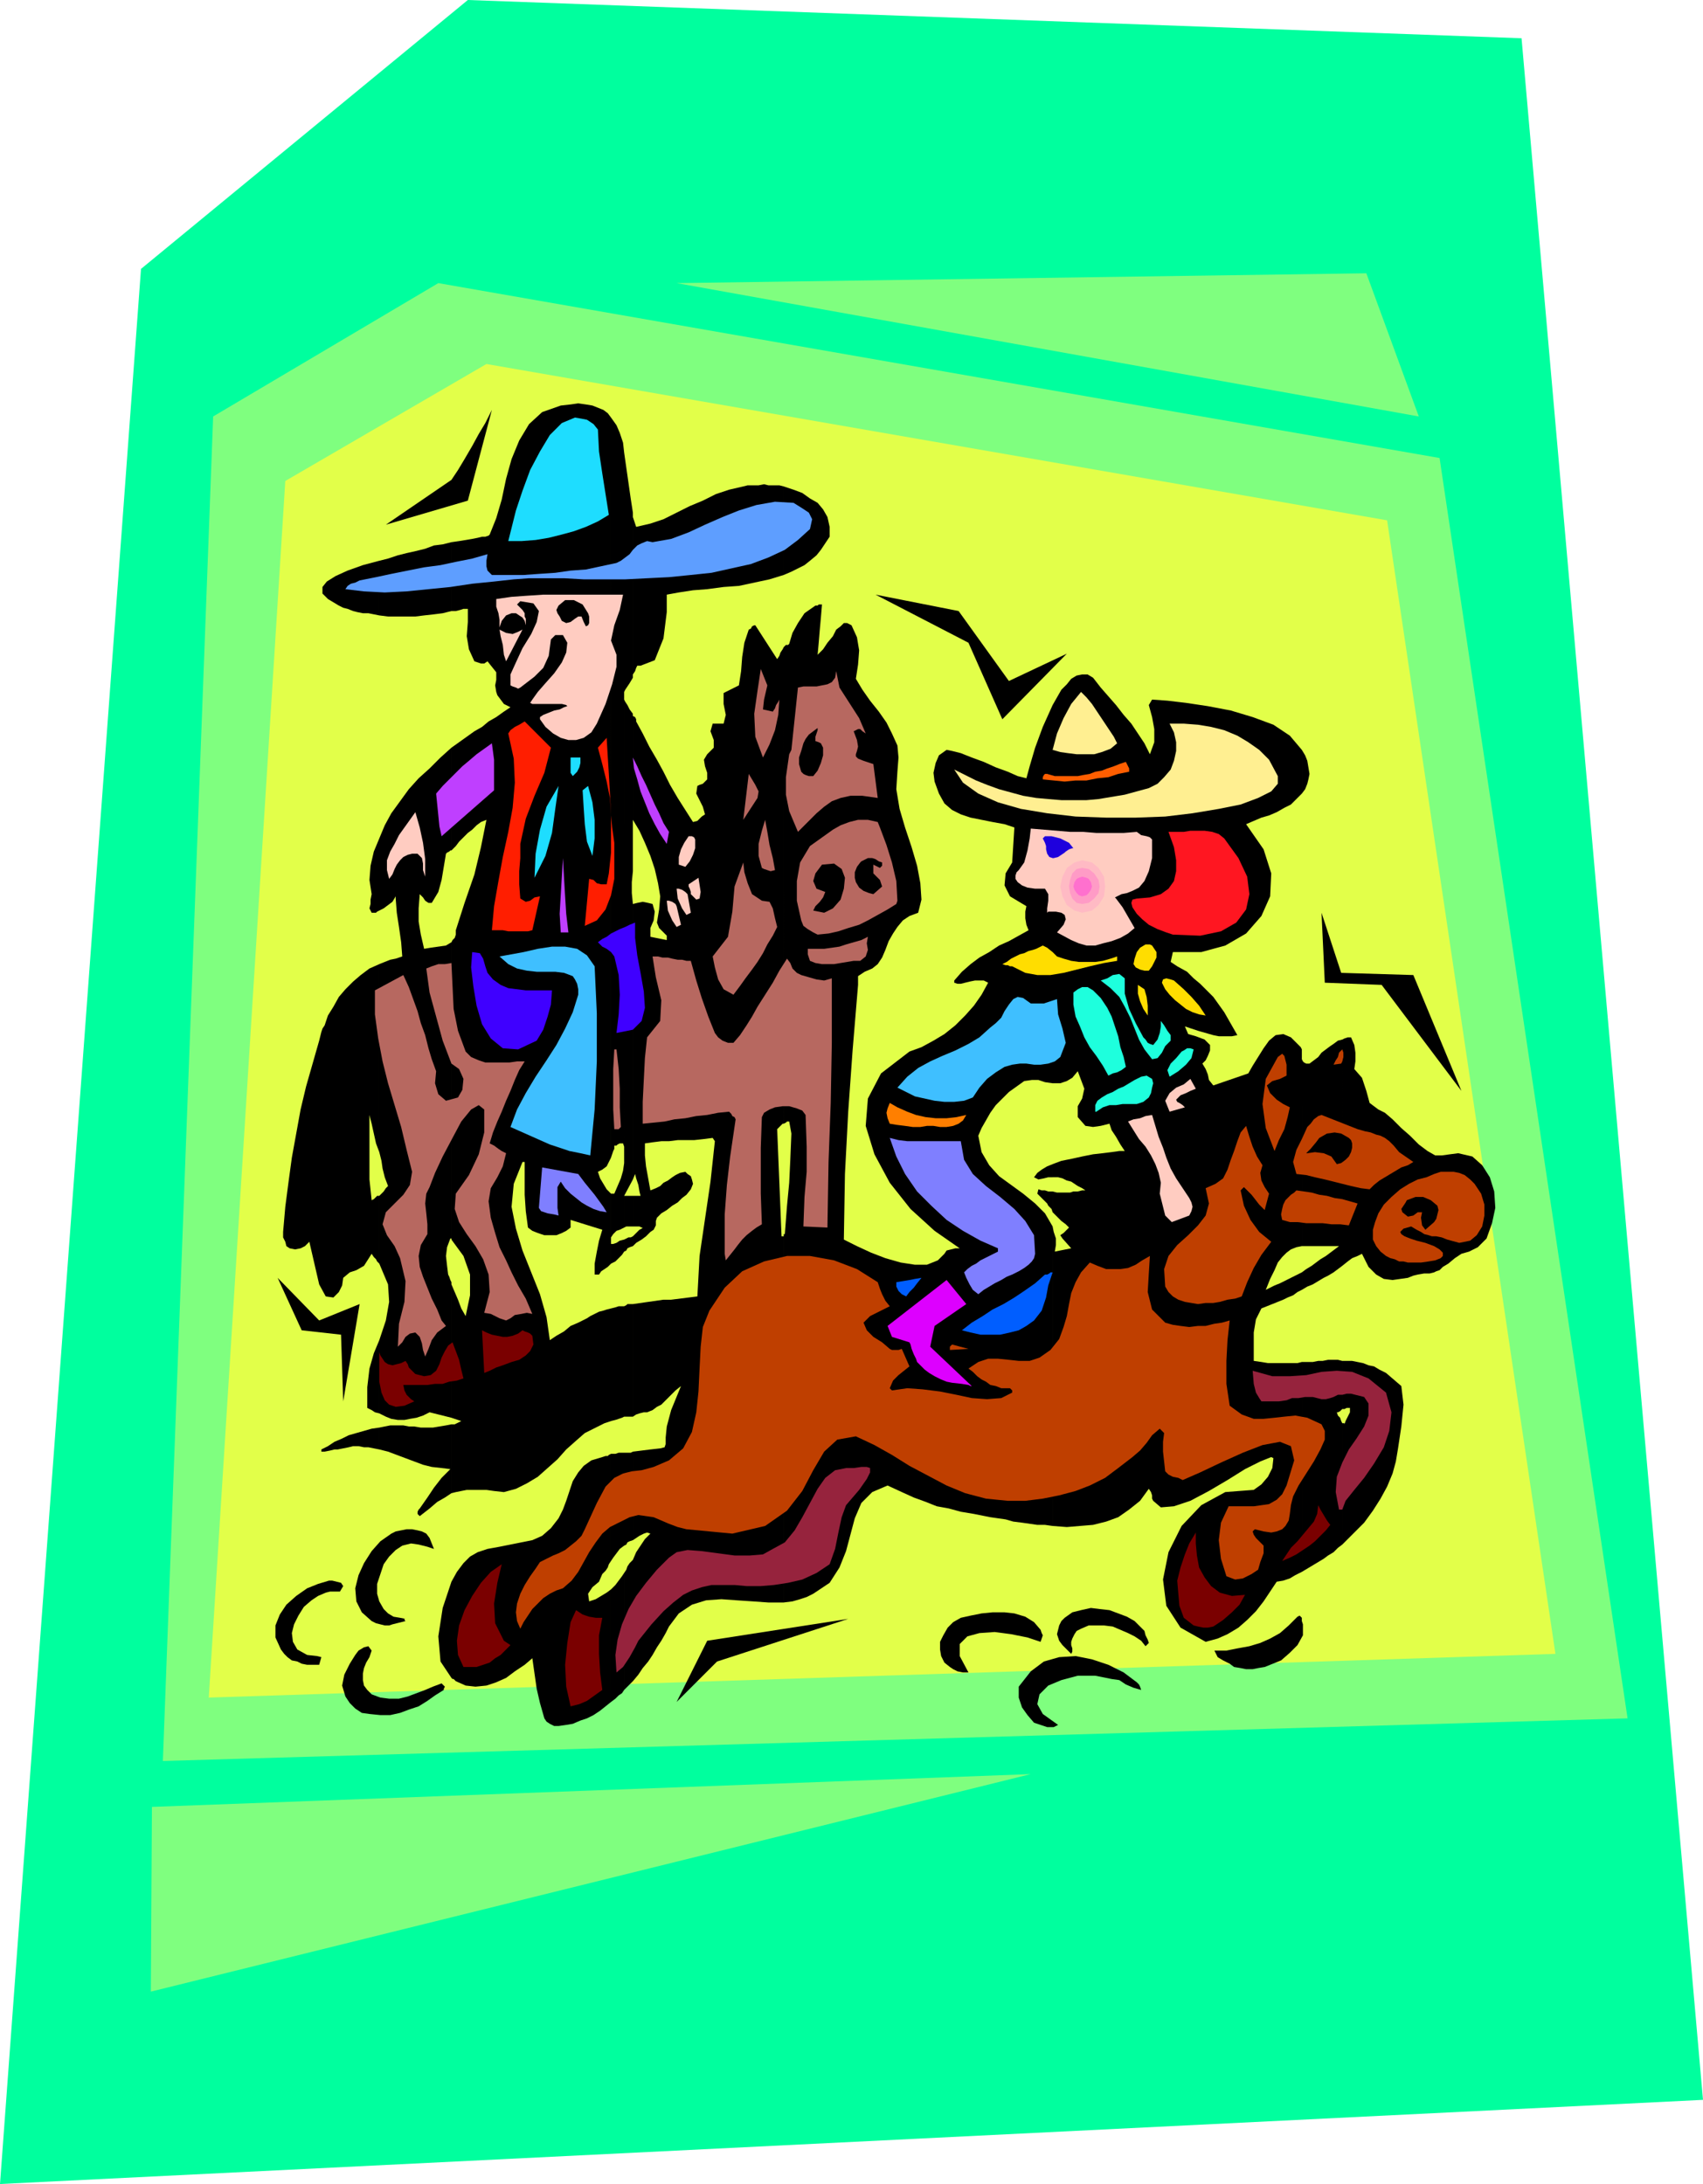<svg xmlns="http://www.w3.org/2000/svg" fill-rule="evenodd" height="1.998in" preserveAspectRatio="none" stroke-linecap="round" viewBox="0 0 1558 1998" width="1.558in"><style>.pen1{stroke:none}.brush3{fill:#7fff7f}.brush5{fill:#000}.brush6{fill:#1eddff}.brush8{fill:#ffccc1}.brush9{fill:#b76860}.brush10{fill:#ffef91}.brush11{fill:#ff1e00}.brush12{fill:#bf3fff}.brush16{fill:#3f00ff}.brush17{fill:#fd0}.brush18{fill:#3fbfff}.brush19{fill:#1effdd}.brush20{fill:#bf3f00}.brush24{fill:#7a0000}</style><path class="pen1" style="fill:#00ff9e" d="M129 246 0 1998l1558-77L1392 35 428 0 129 246z"/><path class="pen1 brush3" d="m195 381-46 1230 1340-39-172-1153-916-160-206 122z"/><path class="pen1" style="fill:#e2ff49" d="m261 440-70 1113 1232-40-154-1037-824-143-184 107z"/><path class="pen1 brush5" d="m1228 951 2-1 3-1h3l3 7 1 7v8l-1 7 7 8 4 12 3 11 8 6 6 3 7 6 8 8 8 7 8 8 8 6 7 4h6l15-2 13 3 9 8 7 11 4 13 1 15-3 14-5 14-8 8-8 4-7 2-6 4-6 5-5 3-3 3-3 1-2 1-4 1h-5l-6 1-4 1-5 2-7 1-7 1-8-1-7-4-7-7-6-12-4 2-5 2-4 3-5 4V951zm0 294h9l5 1 5 1 5 2 5 1 5 3 6 3 14 12 2 17-2 20-3 20-2 12-3 11-5 12-6 11-7 11-8 11-10 10-10 10v-111h2v1l1-3 2-4 2-4v-4h-3l-2 1h-2v-44zm-37-559 3 5 2 5 1 6 1 6-1 5-1 4-2 5-3 4v-40zm0 283 1 2 1 1 2 1h3l4-3 4-3 3-4 4-3 4-3 3-2 4-3 4-1v207l-4 3-4 3-5 3-4 2-5 3-5 3-5 2-5 3v-16l4-3 5-3 4-3 4-3 5-3 4-3 4-3 4-3h-34V969zm0 277h10l5-1h4l5-1h9l4 1v44l-1 1-1 1-2 1h-1l1 3 2 2 1 3 1 2v111l-4 3-4 4-5 3-4 3-5 3-5 3-5 3-5 3v-192zM963 645l4-7 4-7 5-5 4-5 5-3 5-1h5l5 3 7 9 7 8 7 8 7 9 7 8 6 9 6 9 5 10 4-11v-12l-2-11-3-11 3-5 14 1 17 2 20 3 21 4 20 6 19 7 15 10 11 13v40l-5 5-5 5-6 3-7 4-7 3-7 2-7 3-7 3 16 23 7 22-1 21-8 18-14 16-19 11-22 6h-26l-2 9 6 4 9 5 6 6 6 5 6 6 6 6 5 7 5 7 4 7 4 7 4 7-5 1h-12l-5-1-7-2-7-2-6-2-6-2 3 7 7 2 8 3 5 5v5l-2 5-2 4-3 3 3 5 2 5 1 5 4 5 32-11 4-7 5-8 5-8 5-7 6-5 7-1 7 3 9 9 1 2v180l-5 1-5 2-4 3-4 4-4 5-3 7-4 8-4 10 4-2 4-2 5-2 4-2 4-2 4-2 4-2 4-2v16l-4 2-4 3-5 2-4 2-5 2-5 2-5 2-5 2-5 10-2 12v26l7 1 6 1h27l4-1v192l-6 3-5 3-6 2-6 1-6 9-6 9-7 9-8 8-8 7-10 6-9 4-11 3-23-13-13-20-3-24 5-25 12-24 18-19 22-12 26-2 7-5 6-7 4-8 1-9-2-1-10 4-14 7-16 10-17 10-17 9-15 5-12 1-7-6-1-2v-3l-1-3-2-3-8 11-10 8-10 7-11 4-12 3-12 1-12 1-13-1v-274l1 5 2 6v6l-1 6 15-3-8-9-2-3 3-2 5-5-3-3-4-3-4-4-4-4v-19l4 1h12l3-1h4l4-1h3l-3-2-4-2-3-2-3-2-4-1-4-2-4-1h-5v-12l8-3 10-2 9-2 10-2 9-1 8-1 7-1h5l-4-6-4-7-4-6-2-6-8 2-7 1-7-1-7-8v-10l4-7 2-9-6-16-5 6-5 3-6 2h-7V645zm-246-53 1-1 1-1h2l1-1 3-10 5-9 6-9 10-7h2l1-1h3l-1 12-1 11-1 12-1 11 5-5 4-6 5-6 3-6 4-3 3-3h3l4 2 5 11 2 12-1 13-2 13 6 10 7 10 8 10 7 10 5 10 5 11 1 11-1 13-1 16 3 18 5 17 6 18 5 17 3 16 1 15-3 12-8 3-6 4-5 6-4 6-4 7-3 8-3 7-4 6-5 4-7 3-6 4v8l-5 60-4 56-3 57-1 60 12 6 13 6 13 5 14 4 13 2h11l10-4 6-6 2-3 4-1 4-1h4l-23-16-22-20-19-24-14-26-8-26 2-25 12-23 26-20 11-4 11-6 10-6 10-8 9-9 8-9 7-10 6-11-4-2h-8l-5 1-4 1-4 1h-3l-3-1v-2l7-8 8-7 8-6 9-5 9-6 9-4 9-5 9-5-2-5-1-6v-6l1-5-15-9-5-10 1-11 6-10 2-32-9-3-11-2-10-2-10-2-9-3-8-4-7-6-5-9-4-11-1-8 2-9 3-7 7-5 5 1 8 2 10 4 11 4 11 5 11 4 9 4 8 2 3-11 5-17 7-19 9-20v346l-7-1-6-2h-6l-7 1-7 5-7 5-6 6-6 6-5 7-4 7-4 7-3 7 3 15 7 12 9 10 11 8 11 8 11 9 9 9 7 12v274l-7-1h-7l-7-1-7-1-8-1-7-2-7-1-7-1-15-3-12-2-11-3-11-2-10-4-11-4-11-5-13-6-14 6-10 10-6 14-4 15-4 15-6 15-9 14-15 10-6 3-6 2-7 2-8 1v-337h1l2-26 2-21 1-21 1-24-2-11h-2l-1 1-2 1V592zm0-147 9 3 8 3 7 5 7 4 5 6 4 7 2 9v9l-4 6-4 6-4 5-6 5-5 4-6 3-6 3-7 3v-81zm246 620-5 2-5 3-4 3-3 4 4 2 5-1 4-1h4v-12zm0 25h-4l-3-1h-3l-3-1-1 4 3 3 3 3 3 3 1 2 1 1 2 2 1 3v-19zM586 609h-3l-1 2-1 3-2 3v3-151 4l1 3 1 3 1 3 13-3 12-4 12-6 12-6 12-5 12-6 12-4 13-3 4-1h10l5-1 4 1h10l4 1v81l-13 4-14 3-14 3-14 1-15 2-13 1-13 2-11 2v16l-3 24-8 20-13 5zm-7 44v134-37l6 10 5 11 5 12 4 12 3 13 2 12-1 12-2 12 2 5 4 4 3 3v4l-15-3v-8l3-7 1-8-2-7-4-1-5-1-5 1-4 1v252l2-5 1 4 2 6 1 6 1 4h-7v28h6l2 1h1l-1 1-2 1-3 3-3 3v9l3-3 5-3 4-3 4-4 3-2 2-4v-4l1-3 4-4 5-3 5-4 5-3 4-4 4-3 4-5 2-5-1-4-1-3-3-2-2-2-5 1-4 2-3 2-4 3-4 2-3 3-4 2-5 2-2-11-2-11-1-10v-11l7-1 8-1h7l8-1h15l9-1 8-1 2 3-4 37-5 34-5 34-2 37-8 1-8 1-8 1h-7l-7 1-7 1-7 1-7 1v103l3-2 3-1 4-1h3l5-2 4-3 4-2 3-3 3-3 3-3 4-4 5-4-9 22-4 15-1 10v6l-1 3-4 1-9 1-16 2v81l3-2 3-2 4-2 3-1 3 1-5 5-4 6-4 6-3 7v111l5-6 4-6 5-6 4-6 4-7 4-6 4-7 3-6 9-12 12-8 13-4 14-1 14 1 15 1 14 1h14v-337 2h-2l-4-98 2-2 1-1 2-2h1V592l-1 2-2 3-1 3-2 3-20-31h-1l-2 1-1 2-2 1-4 12-2 13-1 13-2 13-14 7v10l2 10-2 8h-10l-2 7 3 8v7l-6 6-3 5 1 6 2 6v6l-2 2-2 2-3 1-2 1-1 7 3 6 3 6 2 7-3 2-2 2-2 2-4 1-7-11-7-11-7-12-6-12-6-11-7-12-6-12-6-11v-2l-1-2-2-1v-2zm0-33-3 5-2 3-2 3-1 2V414l2 14 2 14 2 14 2 13v151zm-8 20 1 2 2 3 2 4 3 4v144l-1 10v10l1 10v252l-8 15V640zm8 898-2 2-2 2-2 2-2 2v-107l2-3 1-3 2-3 3-3v111zm-8-209h6l2-1v81l-3 1-2 1-1 2-2 1v-85zm8-33h-8v-101l2-1 1-1h5v103zm0-202v28h-6l-2 1v-29h8zm0 37v9l-3 1-2 1-1 2-2 1v-11l2-1 2-1h2l2-1zm-8-498v421-5l-1-3h-3l-2 1-1 1h-2v3l-1 2-1 3-1 3V382l5 7 3 7 3 9 1 9v219zm0 913-2 3-3 2-3 3-4 3v-103l4-4 3-4 3-4 2-3v107zm-12-216h4l3-1h5v85l-4 3-3 4-3 4-2 3v-98zm12-34-2 1-3 1-3 1-4 1v-103l4-1 3-1h5v101zm0-232v59l-4 2-3 1-3 3-2 3v-40h3l3-7 3-7 2-7 1-7zm0 70v11l-2 3-3 3-3 3-4 2v-18h2l3-1 3-2 4-1zm-12 423-5 4-5 4-6 4-6 3-6 2-7 3-6 1-7 1h-4l-4-2-3-2-2-3-4-14-3-13-2-14-2-14-7 6-9 6-8 6-9 4-9 3-10 1-9-1-9-4-1-1-1-1h-1l-1-1v-88l5-9 6-8 6-6 7-4 9-3 11-2 10-2 10-2 10-2 9-4 8-7 7-9 4-8 3-8 3-9 3-9 5-8 5-6 7-5 10-3 3-1h2l1-1 2-1v98l-2 3-1 3-2 3-3 3-3 7-6 5-4 6 1 7 6-2 5-3 5-3 4-3v103zm0-257v-103l-4 1-3 1-4 1-4 2-4 2-3 2-4 2-4 2-7 3-6 5-7 4-6 4-3-21-6-21-8-20-8-20-6-20-4-20 2-21 8-20h2v30l1 15 2 15 4 3 5 2 6 2h11l5-2 4-2 4-3v-7l29 9-3 10-2 10-2 11v10h4l2-3 3-2 3-2 3-3v-64l-4-4-3-5-3-5-2-6 4-2 4-3 2-4 2-4V382l-3-4-4-3-5-2-5-2-6-1-7-1-7 1-9 1-17 6-12 11-9 15-7 17-5 18-4 19-5 17-6 15-1 1-3 1h-3l-4 1-5 1-6 1-6 1-7 1v63h4l4-1 3-1h4v12l-1 13 2 12 5 11 3 1 3 1h3l3-2 8 10v7l-1 5 1 6 1 3 3 4 3 4 6 3-6 4-7 5-7 4-6 5-7 4-7 5-7 5-7 5v94l4-4 3-4 4-4 4-4 4-3 4-4 4-3 5-2-5 25-6 25-9 26-8 25v4l-1 3-2 2-1 2v272l11 15 6 17v19l-4 19-4-7-3-8-3-7-3-7v122l9 3-2 1-2 1-2 1h-3v63l4-1 5-1 5-1h18l7 1 9 1 11-3 10-5 10-6 9-8 9-8 8-9 9-8 8-7 6-3 6-3 6-3 6-2zm-146 235-10-15-2-23 4-26 8-24v88zm0-169-6 4-7 4-7 6-9 7-2-2v-2l1-2 1-1 7-10 6-9 7-9 8-8-8-1-9-1-8-2-8-3-8-3-8-3-8-3-8-2v-20l5-1 5-1h12l5 1h5l6 1h11l6-1 6-1 5-1v63zm0-69-20-5-6 3-6 2-6 1-5 1h-6l-6-1-5-2-6-3v-67l6-18 3-17-1-16-8-19v-62l2-2 2-2 2-3 2-2-3-8-2-8-1-7-2-8V882l5-2 5-2 5-1 6-2-1-13-2-14-2-13-1-13v-2l-3 5-4 3-4 3-4 2v-66l5-12 6-11 8-11 8-11 9-10 10-9 10-10 10-9v94h-1l-1 1-2 1-1 1-2 12-2 12-3 11-6 10h-3l-3-2-2-3-3-3-1 13v12l2 12 3 13 6-1 7-1 7-1 5-3v272-1h-1l-3 8-1 8 1 9 1 8 1 2 1 3 1 2v124zm0-738-8 2-8 1-9 1-8 1h-25l-8-1v-50l8-2 9-3 8-2 9-2 8-2 8-3 8-1 8-2v63zm-66 767-5-1-5-1h-4l-5-1h-5l-4 1-5 1-5 1h-3l-4 1-5 1h-3v-2l6-3 6-4 7-3 6-3 7-2 7-2 7-2 7-1v20zm0-33-4-1-3-2-2-1-2-1v-19l2-17 4-14 5-12v67zm0-137-2-2-1-2-2-2-2-3-7 11-7 4-6 2-6 5-1 7-3 6-5 5-7-1-6-11-3-13-3-13-3-13-4 4-4 2-5 1-5-1-3-2-1-4-2-4v-5l2-23 3-23 3-22 4-22 4-22 5-21 6-21 6-21 1-4 1-4 1-3 2-3 3-9 5-8 5-9 6-7 7-7 7-6 8-6 9-4v172l-3-8-2-9-2-9-2-8v59l2 19 2-1 2-2 1-1h2v62zm0-323-2 1-1 1h-4l-2-4 1-4v-4l1-5-2-13 1-13 3-13 5-12v66zm0-270-5-1-5-1h-5l-5-1-4-1-5-2-4-1-4-2-10-6-5-5v-6l4-5 8-5 11-5 14-5 15-4v50z"/><path class="pen1 brush6" d="m547 393 1 20 3 20 3 19 3 19-10 6-11 5-11 4-11 3-12 3-12 2-13 1h-12l3-12 4-16 6-18 7-19 9-17 9-15 11-11 12-5 6 1 5 1 6 4 4 5z"/><path class="pen1" style="fill:#5e9eff" d="m741 484-11 10-12 9-15 7-16 6-18 4-18 4-19 2-20 2-20 1-20 1h-38l-18-1h-32l-14 1-18 2-20 2-20 3-20 2-20 2-20 1-19-1-17-2 2-3 3-2 4-1 4-2 15-3 14-3 15-3 15-3 15-2 14-3 15-3 14-4-1 6v5l1 4 4 4h29l14-1 15-1 14-2 14-1 14-3 14-3 4-2 4-3 4-3 3-4 4-4 4-2 5-2 5 1 17-3 16-6 15-7 16-7 15-6 16-5 17-3 17 1 8 5 6 4 3 6-2 9z"/><path class="pen1 brush8" d="M564 599v11l-4 16-6 18-8 18-5 8-7 5-7 2h-7l-7-2-7-4-7-6-5-7v-2l3-2 5-2 5-2 5-1 4-2 3-1-1-1-4-1h-27l-2-1 2-3 5-7 7-8 8-9 7-10 4-9 1-9-4-7h-7l-2 2-2 2-2 15-5 11-8 8-13 10-2 1-2-1-3-1-2-1v-10l5-11 6-13 8-13 5-11 2-10-5-7-12-2-3 3 2 2 3 3 2 3v3l1 2v6l-1-4-2-3-3-2-3-2h-4l-5 2-4 5-2 6v-7l-1-6-2-6v-7l14-2 14-1 15-1h73l-3 14-5 14-3 14 5 13z"/><path class="pen1 brush5" d="m538 561 1 3v6l-1 2-2 1-2-4-2-5h-3l-3 2-4 3-4 1-4-2-2-4-2-3-1-3 2-4 6-5h8l8 4 5 8z"/><path class="pen1 brush8" d="m478 576-15 29-2-6-1-9-2-8-1-6 6 3 6 1 5-2 4-2z"/><path class="pen1 brush9" d="m707 651 2-3 1-3 2-3 1-2-1 14-3 14-5 13-6 12-7-19-1-21 3-21 3-20 6 15-3 13-1 9 9 2zm85 20-3-2-2-2h-2l-4 2 3 8 1 6-1 4-1 3v2l2 2 5 2 9 3 4 31-14-2h-11l-9 2-8 3-7 5-7 6-8 8-9 9-8-19-3-15v-16l3-21 2-4 6-57 5-1h12l5-1 5-1 4-2 3-4 1-6 3 15 9 14 9 14 6 14z"/><path class="pen1 brush10" d="m963 686 4-15 6-14 7-13 9-11 5 5 5 6 4 6 4 6 4 6 4 6 4 6 3 6-6 5-8 3-7 2h-16l-8-1-7-1-7-2z"/><path class="pen1 brush11" d="M476 772v13l-1 12v12l1 13 5 3 4-1 4-3 5-1-7 31-4 1h-18l-5-1h-10l2-22 4-23 4-22 5-23 4-22 2-23-1-22-5-23 2-3 4-3 4-2 5-3 24 24-6 23-9 21-8 21-5 23z"/><path class="pen1 brush10" d="M1169 710v7l-6 7-12 6-16 6-20 4-24 4-25 3-27 1h-27l-28-1-26-3-24-4-21-6-18-8-14-10-8-12 10 5 10 5 10 4 11 4 11 3 11 3 12 2 11 1 12 1h23l11-1 12-2 12-2 11-3 11-3 8-4 6-6 6-7 3-8 2-9v-8l-2-9-4-8h13l13 1 12 2 12 3 12 5 10 6 10 7 9 9 8 15z"/><path class="pen1 brush5" d="M753 684v7l-2 7-3 7-4 5h-4l-3-1-2-1-2-2-2-7v-6l2-6 2-7 2-4 3-4 4-3 4-3v2l-1 3-1 3v4l3 1 2 1 1 2 1 2z"/><path class="pen1 brush11" d="m559 745-1-15-3-15-4-16-4-15 8-9 1 17 1 16 1 18 1 19z"/><path class="pen1 brush12" d="M452 695v28l-48 42-2-9-1-10-1-10-1-10 6-7 6-6 6-6 6-6 6-5 7-6 7-5 7-5 2 15z"/><path class="pen1 brush6" d="M531 693v5l-1 4-2 4-4 4-2-3v-14h9z"/><path class="pen1 brush12" d="m612 761-2 11-6-9-5-9-5-10-4-10-4-10-3-11-3-10-1-10 4 8 4 9 4 8 4 9 4 9 4 8 4 9 5 8z"/><path class="pen1" style="fill:#ff5e00" d="m1033 706-10 2-9 3-10 1-10 2h-10l-10 1-10-1-10-1v-2l1-2 1-1h2l7 2h21l5-1 6-1 5-2 6-1 5-2 6-2 5-2 6-2 1 2 1 2 1 2v3z"/><path class="pen1 brush9" d="m693 730-13 20 5-42 3 5 3 5 3 6-1 6z"/><path class="pen1 brush6" d="m542 783-5-13-2-16-1-15-1-16 5-4 4 15 2 16v17l-2 16zm-53 20 1-22 4-22 6-21 11-19-3 21-3 22-6 21-10 20z"/><path class="pen1 brush8" d="M382 781h-5l-4 1-4 2-3 3-3 4-2 4-2 5-3 4-2-8v-9l3-8 4-7 4-8 5-7 5-7 5-7 4 14 3 14 2 15v16l-2-6v-6l-1-5-4-4z"/><path class="pen1 brush11" d="m539 804 4 1 3 3 4 1h5l2-10 2-19v-34l1 11 2 14v33l-3 15-5 13-8 10-11 5 4-43z"/><path class="pen1 brush9" d="m709 796-4 1-3-1-3-1-2-1-3-11v-11l3-12 3-10 2 11 2 12 3 12 2 11zm96-39 6 16 5 16 4 17 1 18-1 3-8 5-9 5-9 5-8 4-10 3-9 3-9 2-10 1-4-2-5-3-4-3-2-5-4-18v-18l3-17 9-15 7-5 7-5 7-5 7-4 8-3 8-2h9l9 2 2 5z"/><path class="pen1 brush8" d="m1040 761 4 3 5 1 3 1 2 2v17l-3 12-4 9-5 6-6 3-5 2-5 1-4 2-2 1 1 1 6 8 11 19-6 5-7 4-8 3-8 2-7 2h-8l-7-2-7-3-13-7 6-7 2-5-1-4-3-2-5-1h-7l-1 1v-4l1-7v-6l-3-5h-9l-7-1-5-2-4-3-2-3v-3l1-3 2-2 5-7 3-11 2-11 1-9 12 1 12 1 12 1h12l12 1h25l12-1z"/><path class="pen1" style="fill:#ff1621" d="m1073 855-6-2-8-3-8-4-6-5-5-5-4-6-1-4 1-3 4-1 12-1 10-3 7-5 5-7 2-9v-10l-2-12-5-14h14l6-1h13l7 1 6 2 5 4 13 18 8 17 2 16-3 14-9 12-14 8-19 4-25-1z"/><path class="pen1" style="fill:#1e00dd" d="M982 776h-1l-3 1-3 2-1 1-3 2-3 2-4 1h-1l-3-1-2-3-1-4v-3l-1-3-1-2-1-2 2-2h6l8 2 8 4 4 5z"/><path class="pen1 brush8" d="M636 770v6l-2 6-3 6-4 5-6-2v-7l2-7 3-6 4-6h3l2 1 1 2v2z"/><path class="pen1 brush12" d="M520 853h-7l-1-17 1-17 1-17 1-17 1 18 1 17 1 16 2 17z"/><path class="pen1 brush5" d="M807 789v3l-1 1-1 1-6-3v8l6 6 2 6-8 7-4-1-5-2-4-3-3-5-1-4v-5l2-5 3-4 1-1 2-1 2-1 2-1h4l3 1 3 2 3 1z"/><path class="pen1 brush9" d="m697 824 7 1 3 6 2 9 2 8-4 8-5 8-4 8-5 8-5 7-6 8-5 7-6 8-9-5-5-9-3-11-2-10 14-18 4-23 2-23 8-22 1 9 3 10 4 10 9 6z"/><path class="pen1 brush5" d="m744 833 2-4 4-4 3-4 2-5-8-3-3-7 2-7 6-8 11-1 7 5 3 8-1 10-3 10-7 8-8 4-10-2z"/><path class="pen1 brush8" d="M632 818v-2l-1-3-1-2v-2l9-6 2 13-1 6-3 1-5-5zm-3 0 3 17-4 2-4-6-4-9-1-9h2l3 1 3 2 2 2zm-10 11 4 17-4 2-4-6-4-9-1-9h2l3 1 3 2 1 2z"/><path class="pen1 brush16" d="m562 875-3-4-4-3-4-2-4-4 4-3 4-2 4-3 4-2 4-2 5-2 4-2 5-2v14l2 16 3 16 3 17 1 15-3 12-8 8-15 3 2-17 1-18-1-18-4-17z"/><path class="pen1 brush9" d="m741 879-1-3-1-3v-5h15l7-1 7-1 6-2 7-2 7-2 6-3-1 6 1 6-2 6-5 4h-6l-6 1-6 1-6 1h-11l-6-1-5-2z"/><path class="pen1 brush17" d="M1058 871v5l-2 4-2 4-3 4h-4l-4-1-4-2-2-3 1-5 2-6 3-4 5-3h4l2 1 2 3 2 3z"/><path class="pen1 brush18" d="M529 910v-5l-1-5-2-4-2-3-8-3-8-1h-17l-9-1-9-2-8-4-8-7 11-2 11-2 13-3 13-2h12l11 2 9 6 7 10 2 43v44l-2 44-4 42-9-2-10-2-9-3-9-3-9-4-9-4-9-4-9-4 6-16 8-15 9-15 10-15 9-14 8-15 7-15 5-16z"/><path class="pen1 brush17" d="M1022 875v4l-12 2-13 3-12 3-12 3-12 2h-12l-11-2-12-6h-2l-2-1h-2l-3-1 4-2 4-3 4-2 4-2 4-1 4-2 4-1 3-1 6-3 4 2 5 4 4 4 6 2 7 2 7 1h15l7-1 7-2 6-2z"/><path class="pen1 brush16" d="m446 890 5 6 7 5 7 3 8 1 8 1h24l-1 13-3 11-4 12-6 10-17 8-14-1-11-9-8-13-5-17-3-18-2-17 1-14 7 1 3 5 2 7 2 6z"/><path class="pen1 brush9" d="m654 945 3 4 4 3 5 2h5l6-7 6-9 5-8 5-9 7-11 7-11 6-11 7-11 3 4 2 5 4 4 4 2 7 2 7 2 7 1 7-2v59l-1 55-2 54-1 60-22-1 1-27 2-23v-23l-1-29-3-4-5-2-7-2h-6l-7 1-5 2-5 3-2 4-1 28v42l1 28-5 3-4 3-5 4-4 4-4 5-3 4-4 5-4 5-1-6v-36l2-27 3-26 5-34-1-2-2-1-1-2-2-2-10 1-10 2-10 1-10 2-10 1-9 2-10 1-10 1v-20l1-20 1-20 2-19 12-15 1-19-5-21-3-19h5l4 1h5l4 1 5 1h4l4 1h4l5 18 5 16 6 17 6 15zm-228 17 5 5 7 3 6 2h22l7-1h7l-5 8-4 9-4 10-4 9-4 10-4 9-4 10-3 10 4 2 4 3 3 2 4 2-3 12-5 10-6 10-2 12 2 15 4 14 4 13 6 12 5 11 6 12 7 12 6 14-5-1-5 1-6 1-4 3-4 2-6-2-8-4-6-1 5-19-1-16-5-14-7-12-8-11-7-11-4-12 1-14 12-17 9-19 5-20v-21l-5-4-7 4-9 11-8 15-9 17-7 15-5 13-3 6-1 9 1 9 1 10v9l-6 10-2 10 1 10 3 9 4 10 4 10 5 10 4 10 4 5-8 6-5 7-3 8-3 7-2-6-1-6-2-6-4-4-5 1-4 3-3 5-4 4 1-21 5-20 1-19-5-21-5-11-7-10-4-10 3-11 8-8 8-8 6-9 2-12-5-20-5-21-6-20-6-20-5-20-4-21-3-22v-22l26-14 5 11 4 11 4 11 3 11 4 11 3 12 3 10 4 11-1 11 3 10 7 6 11-3 4-7 1-10-4-9-7-5-8-21-6-22-6-22-3-22 5-2 6-2h6l6-1 1 21 1 21 4 20 7 19z"/><path class="pen1 brush19" d="m1046 949 2 2 2 3 2 1 3 1 4-5 2-6 1-6v-5l3 4 3 5 3 4v5l-5 5-3 6-4 5-5 1-7-9-5-9-4-10-4-10-5-10-5-9-8-8-9-7 6-2 5-3 6-1 5 4v14l4 14 6 13 7 13z"/><path class="pen1 brush17" d="m1103 929-6-1-6-2-6-3-5-4-5-4-5-5-4-5-3-6 1-3 3-1 4 1 3 1 9 8 7 7 7 8 6 9zm-53-1v1l-4-6-3-7-2-7v-8l6 4 2 7 1 8v8z"/><path class="pen1 brush19" d="m1030 976-4 3-4 2-4 1-4 2-5-9-6-9-6-8-5-9-4-10-4-9-2-11v-11l4-3 4-2h5l5 3 7 7 6 9 4 8 3 9 3 9 2 10 3 9 2 9z"/><path class="pen1 brush18" d="m970 967-5 4-6 2-7 1h-6l-7-1h-6l-7 1-7 2-8 5-8 6-7 8-6 9-8 3-9 1h-9l-9-1-9-2-9-2-8-4-8-4 9-10 10-8 11-6 11-5 12-5 12-6 10-6 10-9 5-4 5-5 3-6 4-6 4-5 4-2 5 1 7 5h12l6-2 6-2 1 14 4 13 3 13-5 13z"/><path class="pen1 brush19" d="m1092 960-2 8-5 6-7 6-8 5-2-6 3-6 5-5 5-6 2-1 3-2h3l3 1z"/><path class="pen1 brush9" d="m564 960 2 18 1 18v17l1 18-1 1-1 1h-4l-1-18v-37l1-18h2z"/><path class="pen1 brush20" d="m1227 973-7 1 2-4 2-3 1-4 3-3 1 3v4l-1 4-1 2zm-50 1v10l-6 3-7 2-5 4 3 7 6 6 6 4 6 3-2 9-3 11-5 10-4 10-8-21-3-22 3-23 11-20 4-3 2 2 1 4 1 4z"/><path class="pen1 brush19" d="m1054 987 1 4-1 4-1 5-2 4-5 4-6 2h-13l-6 1h-6l-6 2-6 4h-1v-6l2-4 4-3 5-3 5-2 5-3 5-2 5-3 5-3 6-3 5-1 5 3z"/><path class="pen1 brush8" d="m1094 996-5 2-4 2-5 2-4 4 1 2 2 1 3 2 2 2-14 4-4-10 4-7 6-5 7-3 6-5 5 9z"/><path class="pen1" style="fill:#ff7f00" d="m884 1020-3 5-4 3-5 2-6 1h-6l-6-1h-6l-6 1h-7l-7-1-8-1-6-1-2-5-1-5 1-4 2-5 7 4 9 4 8 3 9 2 9 1h10l9-1 9-2z"/><path class="pen1 brush8" d="m1088 1096 2 4 1 4-1 4-2 4-16 6-6-6-3-12-2-8 1-10-2-9-3-8-4-8-5-8-6-7-5-8-5-8 5-2 6-1 5-2 6-1 3 10 3 10 4 10 3 9 4 10 5 9 6 9 6 9z"/><path class="pen1 brush20" d="m1280 1054 13 9-5 3-6 2-5 3-5 3-5 3-5 3-5 4-4 4-8-1-9-2-8-2-8-2-8-2-9-2-8-2-9-1-3-11 3-11 5-10 5-11 3-3 3-4 4-3 3-1 33 13 7 2 5 1 5 2 4 1 4 2 4 3 4 4 5 6zm-125 12-2 7 1 7 3 6 4 6-4 15-5-5-7-9-7-7-3 3 3 14 6 13 8 11 11 9-9 12-7 12-6 13-5 13-6 2-7 1-7 2-6 1h-7l-7 1-6-1-6-1-6-2-5-3-4-4-3-5-1-16 4-12 8-10 10-9 9-9 7-9 3-11-3-14 9-4 7-5 4-8 3-9 3-8 3-9 3-8 5-6 3 10 3 9 4 9 5 8z"/><path class="pen1 brush5" d="m1207 1041-3 4-5 6-4 4h1l7-1 8 1 7 3 5 7 4-1 4-3 3-3 2-4 1-4v-4l-1-3-2-2-7-4-6-1-7 1-7 4z"/><path class="pen1" d="m947 1147-1 4-2 3-3 3-4 3-5 3-6 3-5 2-5 3-6 3-5 3-5 3-5 4-5-4-3-5-3-6-2-5 3-3 4-3 4-2 4-3 4-2 4-2 4-2 4-2v-3l-16-7-16-9-15-10-14-13-13-13-11-16-8-16-6-17 8 2 8 1h49l3 17 8 13 12 11 13 10 13 11 10 11 8 13 1 17zm-418-73 6 8 9 11 8 11 3 5-6-1-6-2-6-3-5-3-5-4-5-4-5-5-4-6-3 5v19l1 7-4-1-6-1-6-2-2-3 3-37 33 6z" style="fill:#7f7fff"/><path class="pen1 brush20" d="m1349 1083 6 9 3 10v10l-2 10-5 8-6 5-10 2-11-3-5-2-5-1h-4l-3-1-4-1-3-2-4-2-5-3-7 2-3 3 1 2 3 2 5 2 6 2 8 2 8 3 5 3 3 3v3l-2 2-5 2-6 1-7 1h-12l-4-1h-4l-4-2-4-1-4-2-5-4-4-5-3-6v-9l2-7 3-8 5-8 7-7 8-7 8-5 8-4 8-2 7-3 6-2h12l5 1 5 2 5 4 4 4zm-173 15 3-3 2-2 3-2 2-2 7 1 7 1 7 2 7 1 7 2 7 1 7 2 7 2-8 20-8-1h-8l-8-1h-15l-8-1h-7l-7-2-1-5 1-5 1-4 2-4z"/><path class="pen1 brush5" d="m1315 1103 1 4-1 4-1 4-2 3-8 7-3-4-1-7 1-5h-4l-4 3-5 1-5-4-1-3 2-3 2-3 1-2 8-3h7l7 3 6 5z"/><path class="pen1 brush20" d="m1181 1377-1 8-1 6-3 5-3 3-5 2-5 1-7-1-8-2-2 2 1 3 2 3 2 2 5 5v7l-3 8-2 7-6 4-8 4-7 1-8-3-5-16-2-17 2-16 7-15h23l7-1 7-1 7-4 5-5 4-8 7-23-3-13-10-4-16 3-18 7-20 9-19 9-16 7-4-2-5-1-4-2-3-3-1-9-1-9v-9l1-8-4-4-7 6-5 7-6 7-7 6-13 10-12 9-14 7-13 5-15 4-15 3-16 2h-16l-20-2-19-5-17-7-17-9-17-9-16-10-16-9-17-8-17 3-12 11-10 17-10 19-14 18-20 14-30 7-42-4-8-2-8-3-7-3-7-3-7-1-7-1-8 2-8 4-10 5-7 6-6 8-6 9-5 9-5 9-6 8-8 7-6 2-6 3-6 4-5 5-5 5-4 6-4 6-3 6-3-7-1-8 1-8 3-9 4-8 5-8 5-7 4-6 6-3 6-3 5-2 6-3 5-4 5-4 5-5 3-6 11-24 8-15 8-8 8-4 8-2 9-1 11-3 14-6 13-11 8-15 4-18 2-19 1-21 1-20 2-18 6-15 14-21 16-15 20-9 21-5h21l22 4 21 8 19 12 2 6 2 5 3 6 4 5-6 3-6 3-6 3-6 6 3 7 6 6 8 5 7 6 2 1h6l3-1 7 16-5 4-5 4-5 5-3 7 2 2 14-2 14 1 16 2 15 3 14 3 14 1 13-1 10-5v-2l-2-2h-8l-5-2-5-1-4-3-4-2-4-3-4-4-4-3 9-6 9-3h9l10 1 9 1h10l9-3 10-7 8-10 4-11 3-10 2-11 2-10 4-10 5-9 8-9 7 3 8 3h13l7-1 7-3 6-4 7-4-1 16-1 17 4 16 12 12 7 2 7 1 8 1 8-1h7l8-2 7-1 7-2-2 18-1 19v21l3 20 11 8 11 4h9l10-1 9-1 10-1 11 2 13 6 3 6v8l-4 9-6 11-7 11-7 11-5 10-2 8z"/><path class="pen1" d="m963 1164-4 12-2 11-4 12-7 9-7 5-7 4-8 2-9 2h-18l-9-2-8-2 9-7 10-6 9-6 10-5 10-6 9-6 10-7 9-8h2l2-1 1-1h2zm-143 9 6-1 6-1 5-1 6-1-4 5-3 4-4 4-3 4-4-2-3-3-2-4v-4z" style="fill:#005eff"/><path class="pen1 brush24" d="m478 1217 2 1 3 1 2 1 2 2 1 8-3 6-4 4-6 4-7 2-8 3-6 2-6 3-5 2-2-39 4 2 5 2 5 1 5 1h4l5-1 5-2 4-3zm-99 65-9 4-8 1-6-2-4-4-3-7-2-10v-27l1 3 2 3 2 3 3 2 4 1 4-1 4-1 4-2 2 3 1 3 3 3 3 3 8 2 6-1 5-4 3-6 2-6 3-6 3-5 4-3 3 8 3 8 2 9 2 8-6 2-7 1-6 2h-7l-7 1h-22l1 5 2 4 4 4 3 2z"/><path class="pen1 brush20" d="M869 1235v-3l1-1 1-1 15 4-17 1z"/><path class="pen1" d="m1268 1274 5 18-2 17-5 15-9 15-9 13-9 11-8 10-3 8h-3l-3-16 1-14 5-13 6-12 7-10 7-11 4-10v-11l-2-3-2-3-4-1-4-1-4-1h-4l-4 1h-4l-4 2-3 1-4 1h-4l-8-2h-7l-6 1h-6l-5 2-7 1h-16l-2-3-3-5-2-8-1-12 18 5h16l15-1 14-3 14-1 14 1 15 6 16 13zm-509 157-12 8-13 6-13 3-13 2-12 1h-13l-11-1h-21l-9 2-9 3-8 4-9 7-9 8-11 12-12 15-3 6-5 9-6 9-6 5-1-16 2-14 4-14 6-14 7-12 9-12 10-12 11-11 7-5 10-2 13 1 15 2 15 2h14l12-1 9-5 11-6 9-11 7-12 7-13 7-13 7-10 9-7 10-2h7l7-1h5l3 1v4l-3 6-7 10-12 14-4 11-3 14-3 15-5 14z" style="fill:#96233d"/><path class="pen1 brush24" d="m1217 1395-4 5-5 5-5 5-5 4-6 4-6 4-6 3-7 3 4-6 4-6 6-6 5-6 5-6 5-6 3-7 1-8 2 4 3 5 3 5 3 4z"/><path class="pen1 brush5" d="m393 1407 4 10-6-2-8-2-7-1-8 2-6 4-6 6-5 7-3 9-3 9v9l2 7 4 7 4 4 5 3 6 1 5 1h-1v1l1 1-4 1-4 1-4 1-3 1h-4l-4-1-4-1-4-2-9-8-5-10-1-12 3-12 5-11 7-11 8-9 10-7 4-2 5-1 5-1h5l5 1 4 1 4 2 3 4z"/><path class="pen1 brush24" d="m1139 1459-5 9-7 7-8 7-9 6-5 1h-4l-5-1-4-1-9-7-4-11-1-11-1-12 3-12 4-12 4-10 6-10v10l1 11 2 11 5 9 6 8 8 6 11 3 12-1zm-678 42 6 4-4 4-5 5-5 3-5 4-6 2-6 2h-12l-5-11-1-13 2-14 5-14 7-13 8-12 9-10 10-7-4 17-3 19 1 18 8 16z"/><path class="pen1 brush5" d="m298 1457-7 3-6 4-7 6-5 8-4 8-2 8 1 8 4 7 9 5 9 1 4 1-2 7h-11l-5-1-4-2-5-1-4-3-3-3-3-4-5-11v-11l4-10 6-9 9-8 10-7 10-4 10-3h3l4 1 4 1 2 3-3 5h-9l-4 1zm749 35 1 4 2 4 1 3-3 3-4-5-6-4-6-3-7-3-7-3-8-1h-14l-7 3-4 2-2 3-2 4-1 3v3l1 3v3l-1 2-4-4-4-4-3-4-2-6 1-4 1-4 2-4 3-3 7-5 8-2 9-2 8 1 9 1 8 3 8 3 7 4 9 9z"/><path class="pen1 brush24" d="m551 1546-7 5-7 5-7 3-8 2-4-18-1-20 2-20 3-19 5-11 6 4 6 2 6 1h6l-3 16v17l1 17 2 16z"/><path class="pen1 brush5" d="m952 1491 1 3 1 2-1 3-1 3-12-4-15-3-15-2-14 1-11 3-7 7v11l8 15h-5l-5-1-4-2-3-2-5-4-3-6-1-6v-7l3-6 4-7 5-5 7-4 9-2 10-2 10-1h11l9 1 10 3 8 5 6 7zm240-5v10l-5 9-7 7-8 7-5 2-5 2-5 2-6 1-5 1h-6l-5-1-6-1-4-3-6-3-5-3-3-6h11l10-2 11-2 10-3 9-4 9-5 8-7 8-8 2-1 2 2v3l1 3zm-852 24-2 6-3 5-2 5-1 5v6l1 5 3 4 4 4 8 3 8 1h9l8-2 8-3 8-3 7-3 8-3 2 2 1 1-1 2v1l-8 5-7 5-8 5-9 3-8 3-9 2h-9l-10-1-7-1-6-4-5-5-4-6-3-10 2-10 5-10 5-8 3-4 5-3 4-1 3 4zm700 29 1 1 1 1 1 2 1 3-7-2-7-3-6-4-7-1-15-3h-16l-15 4-12 5-8 8-2 9 5 9 14 10-4 2h-6l-6-2-6-2-6-7-5-7-3-9v-10l11-14 12-9 14-4 15-1 15 3 15 5 14 7 12 9z"/><path class="pen1" style="fill:#d0f" d="m866 1171-54 42 4 10 16 5 1 2 1 4 2 5 2 4 1 3 3 3 4 4 4 3 5 3 6 3 5 2 5 1 9 1 6 1 2 1h1l-38-36 4-19 29-20-18-22z"/><path class="pen1 brush3" d="m619 259 679 122-48-131-631 9zM138 1822l805-199-804 30-1 169z"/><path class="pen1" style="fill:#ffbac4" d="m990 787 9 2 6 5 5 8 1 9-1 9-5 8-6 5-9 2-7-2-7-5-4-8-2-9 2-9 4-8 7-5 7-2z"/><path class="pen1" style="fill:#ff9bc6" d="m990 794 6 1 5 4 4 6 1 6-1 6-4 5-5 4-6 1-5-1-4-4-2-5-1-6 1-6 2-6 4-4 5-1z"/><path class="pen1" style="fill:#ff70ce" d="m990 802 4 1 2 1 2 3 1 4-1 3-2 3-2 2-4 1-3-1-2-2-2-3-1-3 1-4 2-3 2-1 3-1z"/><path class="pen1 brush5" d="m450 375-22 83-75 22 60-41 2-3 4-6 6-10 7-12 6-11 6-10 4-8 2-4zm351 169 85 44 31 70 59-60-53 25-46-64-76-15zm408 291 3 64 52 2 73 97-44-106-66-2-18-55zm-590 722 28-56 129-20-120 39-37 37zm-327-349 37-15-15 89-2-61-36-4-22-48 38 39z"/></svg>
